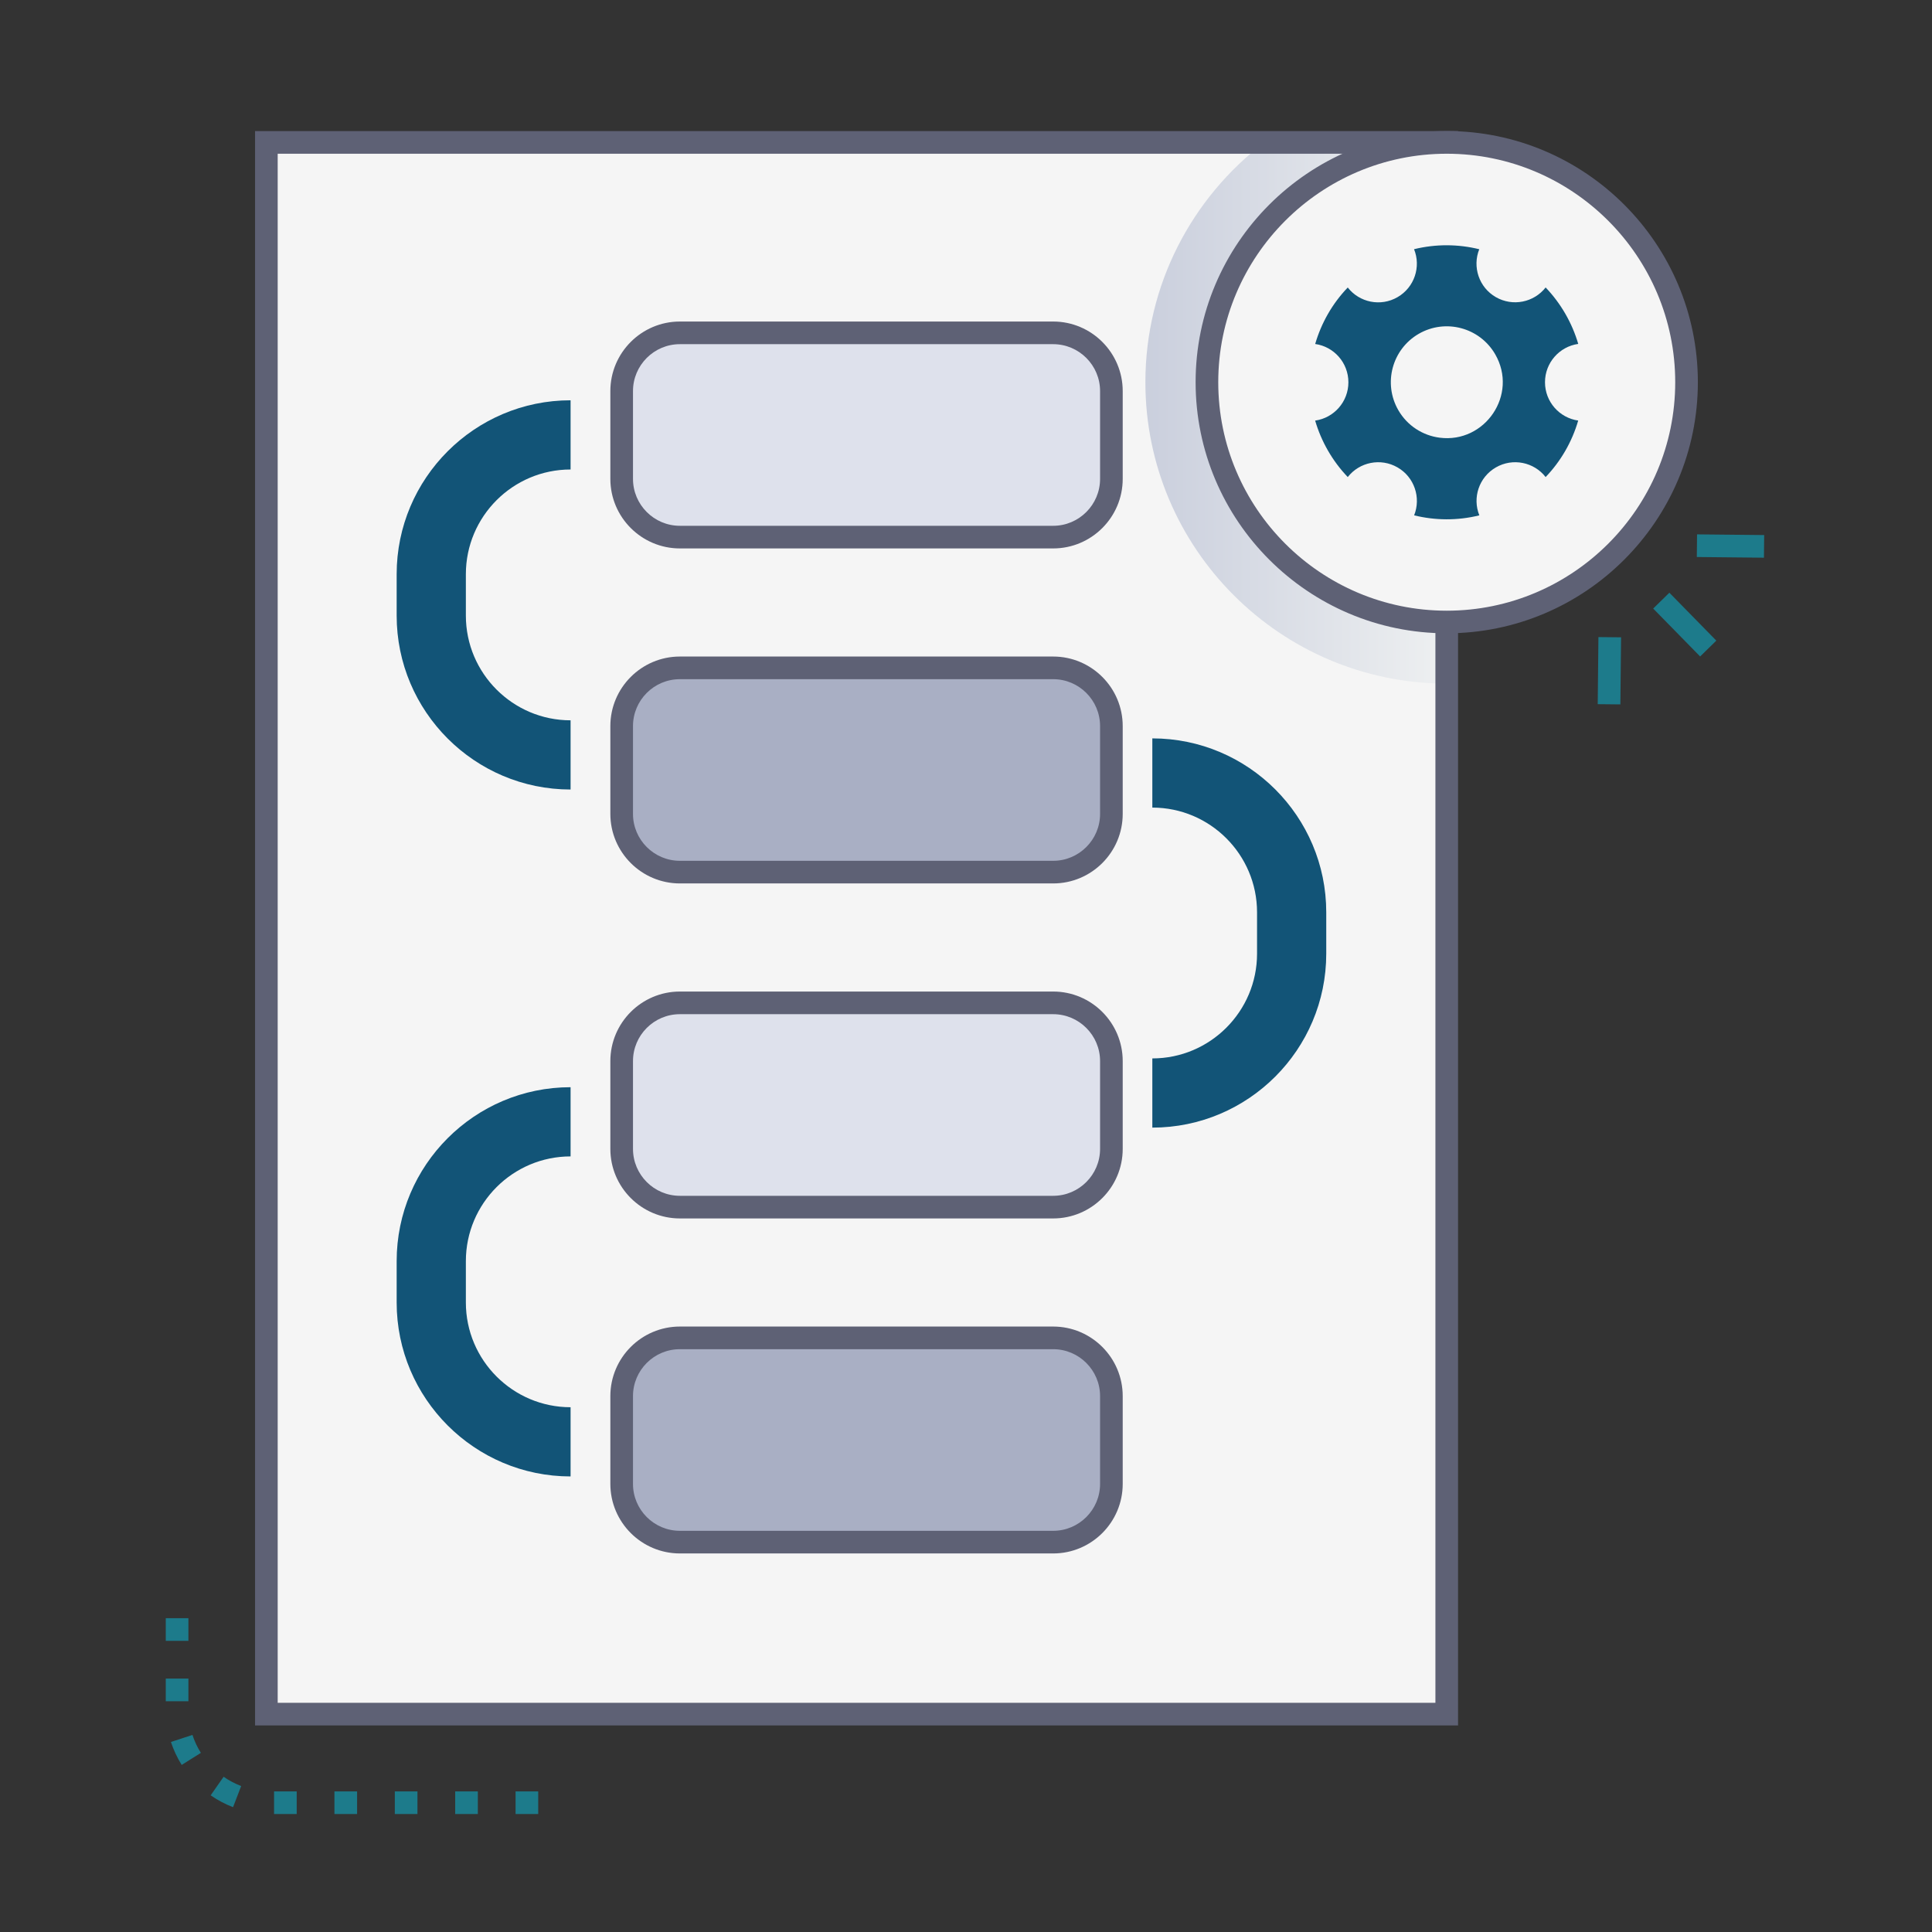 <?xml version="1.0" encoding="UTF-8"?> <svg xmlns="http://www.w3.org/2000/svg" xmlns:xlink="http://www.w3.org/1999/xlink" viewBox="0 0 512 512"><rect x="0" y="0" width="512" height="512" fill="#333333" stroke="none"/><defs><style> .cls-1 { fill: #dee1ec; } .cls-2 { fill: #a9afc4; } .cls-3 { isolation: isolate; } .cls-4 { fill: #5e6175; } .cls-5 { fill: url(#linear-gradient); mix-blend-mode: multiply; } .cls-6 { fill: #f5f5f5; } .cls-7 { fill: #125477; } .cls-8 { fill: #1d7b8b; } </style><linearGradient id="linear-gradient" x1="303.53" y1="109.45" x2="383.4" y2="109.45" gradientUnits="userSpaceOnUse"><stop offset="0" stop-color="#cacfdd"></stop><stop offset="1" stop-color="#eef0f1"></stop></linearGradient></defs><g class="cls-3"><g id="SOP_procedures"><rect class="cls-6" x="70.59" y="37.74" width="312.81" height="416.52"></rect><rect class="cls-6" x="70.58" y="37.74" width="312.81" height="416.53"></rect><rect class="cls-1" x="164.75" y="88.21" width="129.78" height="54.13" rx="15.43" ry="15.43"></rect><path class="cls-4" d="M279.1,145.34h-98.92c-10.16,0-18.43-8.27-18.43-18.43v-23.27c0-10.16,8.27-18.43,18.43-18.43h98.92c10.16,0,18.43,8.27,18.43,18.43v23.27c0,10.16-8.27,18.43-18.43,18.43ZM180.18,91.21c-6.86,0-12.43,5.58-12.43,12.43v23.27c0,6.85,5.58,12.43,12.43,12.43h98.92c6.85,0,12.43-5.58,12.43-12.43v-23.27c0-6.85-5.58-12.43-12.43-12.43h-98.92Z"></path><rect class="cls-2" x="164.75" y="176.99" width="129.78" height="54.13" rx="15.43" ry="15.43"></rect><path class="cls-4" d="M279.1,234.12h-98.92c-10.16,0-18.43-8.27-18.43-18.43v-23.27c0-10.16,8.27-18.43,18.43-18.43h98.92c10.16,0,18.43,8.27,18.43,18.43v23.27c0,10.16-8.27,18.43-18.43,18.43ZM180.18,179.99c-6.86,0-12.43,5.58-12.43,12.43v23.27c0,6.86,5.58,12.43,12.43,12.43h98.92c6.85,0,12.43-5.58,12.43-12.43v-23.27c0-6.86-5.58-12.43-12.43-12.43h-98.92Z"></path><rect class="cls-1" x="164.75" y="265.77" width="129.78" height="54.13" rx="15.43" ry="15.43"></rect><rect class="cls-2" x="164.75" y="354.55" width="129.78" height="54.13" rx="15.43" ry="15.43"></rect><path class="cls-4" d="M279.1,322.9h-98.92c-10.16,0-18.43-8.27-18.43-18.43v-23.27c0-10.16,8.27-18.43,18.43-18.43h98.92c10.16,0,18.43,8.27,18.43,18.43v23.27c0,10.16-8.27,18.43-18.43,18.43ZM180.18,268.77c-6.86,0-12.43,5.58-12.43,12.43v23.27c0,6.85,5.58,12.43,12.43,12.43h98.92c6.85,0,12.43-5.58,12.43-12.43v-23.27c0-6.85-5.58-12.43-12.43-12.43h-98.92Z"></path><path class="cls-4" d="M279.1,411.68h-98.92c-10.16,0-18.43-8.27-18.43-18.43v-23.27c0-10.16,8.27-18.43,18.43-18.43h98.92c10.16,0,18.43,8.27,18.43,18.43v23.27c0,10.16-8.27,18.43-18.43,18.43ZM180.18,357.55c-6.86,0-12.43,5.58-12.43,12.43v23.27c0,6.86,5.58,12.43,12.43,12.43h98.92c6.85,0,12.43-5.58,12.43-12.43v-23.27c0-6.85-5.58-12.43-12.43-12.43h-98.92Z"></path><path class="cls-7" d="M151.21,209.23c-25.42,0-46.09-20.68-46.09-46.09v-10.97c0-25.41,20.68-46.09,46.09-46.09v18.34c-15.3,0-27.75,12.45-27.75,27.75v10.97c0,15.3,12.45,27.75,27.75,27.75v18.34Z"></path><path class="cls-7" d="M305.38,195.68c25.42,0,46.09,20.68,46.09,46.09v10.97c0,25.42-20.68,46.09-46.09,46.09v-18.34c15.3,0,27.75-12.45,27.75-27.75v-10.97c0-15.3-12.45-27.75-27.75-27.75v-18.34Z"></path><path class="cls-7" d="M151.21,391.27c-25.42,0-46.09-20.68-46.09-46.09v-10.97c0-25.42,20.68-46.09,46.09-46.09v18.34c-15.3,0-27.75,12.45-27.75,27.75v10.97c0,15.3,12.45,27.75,27.75,27.75v18.34Z"></path><path class="cls-5" d="M383.4,37.74v143.42c-44.04,0-79.86-35.82-79.86-79.87,0-25.89,12.39-48.95,31.54-63.55h48.32Z"></path><path class="cls-4" d="M386.4,457.26H67.59V34.74h318.81v422.52ZM73.59,451.26h306.81V40.74H73.59v410.52Z"></path><circle class="cls-6" cx="383.4" cy="101.29" r="63.55"></circle><path class="cls-4" d="M383.4,167.83c-36.69,0-66.55-29.85-66.55-66.55s29.85-66.55,66.55-66.55,66.55,29.85,66.55,66.55-29.85,66.55-66.55,66.55ZM383.4,40.74c-33.38,0-60.55,27.16-60.55,60.55s27.16,60.55,60.55,60.55,60.55-27.16,60.55-60.55-27.16-60.55-60.55-60.55Z"></path><path class="cls-7" d="M409.44,101.29c0-5.17,3.83-9.45,8.81-10.15-1.63-5.57-4.61-10.74-8.64-14.96-3.1,3.96-8.72,5.14-13.2,2.56-4.48-2.58-6.26-8.03-4.39-12.69-5.6-1.38-11.53-1.42-17.28-.01,1.89,4.66.1,10.12-4.38,12.71-4.48,2.59-10.1,1.41-13.19-2.56-4.1,4.27-7.02,9.43-8.63,14.97,4.98.7,8.8,4.98,8.8,10.15s-3.83,9.45-8.81,10.15c1.6,5.48,4.54,10.68,8.64,14.96,3.1-3.96,8.72-5.14,13.2-2.55,4.47,2.58,6.26,8.03,4.39,12.7,5.54,1.36,11.47,1.44,17.28,0-1.88-4.66-.1-10.11,4.38-12.7,4.48-2.59,10.1-1.41,13.19,2.55,3.97-4.14,6.97-9.26,8.63-14.97-4.97-.7-8.8-4.98-8.8-10.15ZM381.51,115.99c-4.42-.57-8.54-3.13-10.94-7.29-4.09-7.09-1.66-16.15,5.42-20.24,7.09-4.09,16.15-1.66,20.25,5.42,6.18,10.7-2.72,23.67-14.73,22.11Z"></path><g><rect class="cls-8" x="443.48" y="156.65" width="6" height="17.78" transform="translate(11.69 359.71) rotate(-44.41)"></rect><rect class="cls-8" x="455.62" y="135.81" width="6" height="17.79" transform="translate(309.18 601.81) rotate(-89.41)"></rect><rect class="cls-8" x="417.58" y="174.74" width="17.78" height="6" transform="translate(244.31 602.34) rotate(-89.4)"></rect></g><path class="cls-8" d="M142.63,480.74h-6v-6h6v6ZM126.63,480.74h-6v-6h6v6ZM110.63,480.74h-6v-6h6v6ZM94.63,480.74h-6v-6h6v6ZM78.63,480.74h-6v-6h6v6ZM61.76,478.92c-2.09-.8-4.09-1.86-5.93-3.14l3.43-4.92c1.44,1,3.01,1.83,4.65,2.46l-2.15,5.6ZM48.15,467.72c-1.19-1.9-2.15-3.95-2.85-6.08l5.7-1.87c.54,1.67,1.3,3.27,2.23,4.76l-5.08,3.19ZM49.93,450.84h-6v-6h6v6ZM49.93,434.84h-6v-6h6v6Z"></path></g></g></svg> 